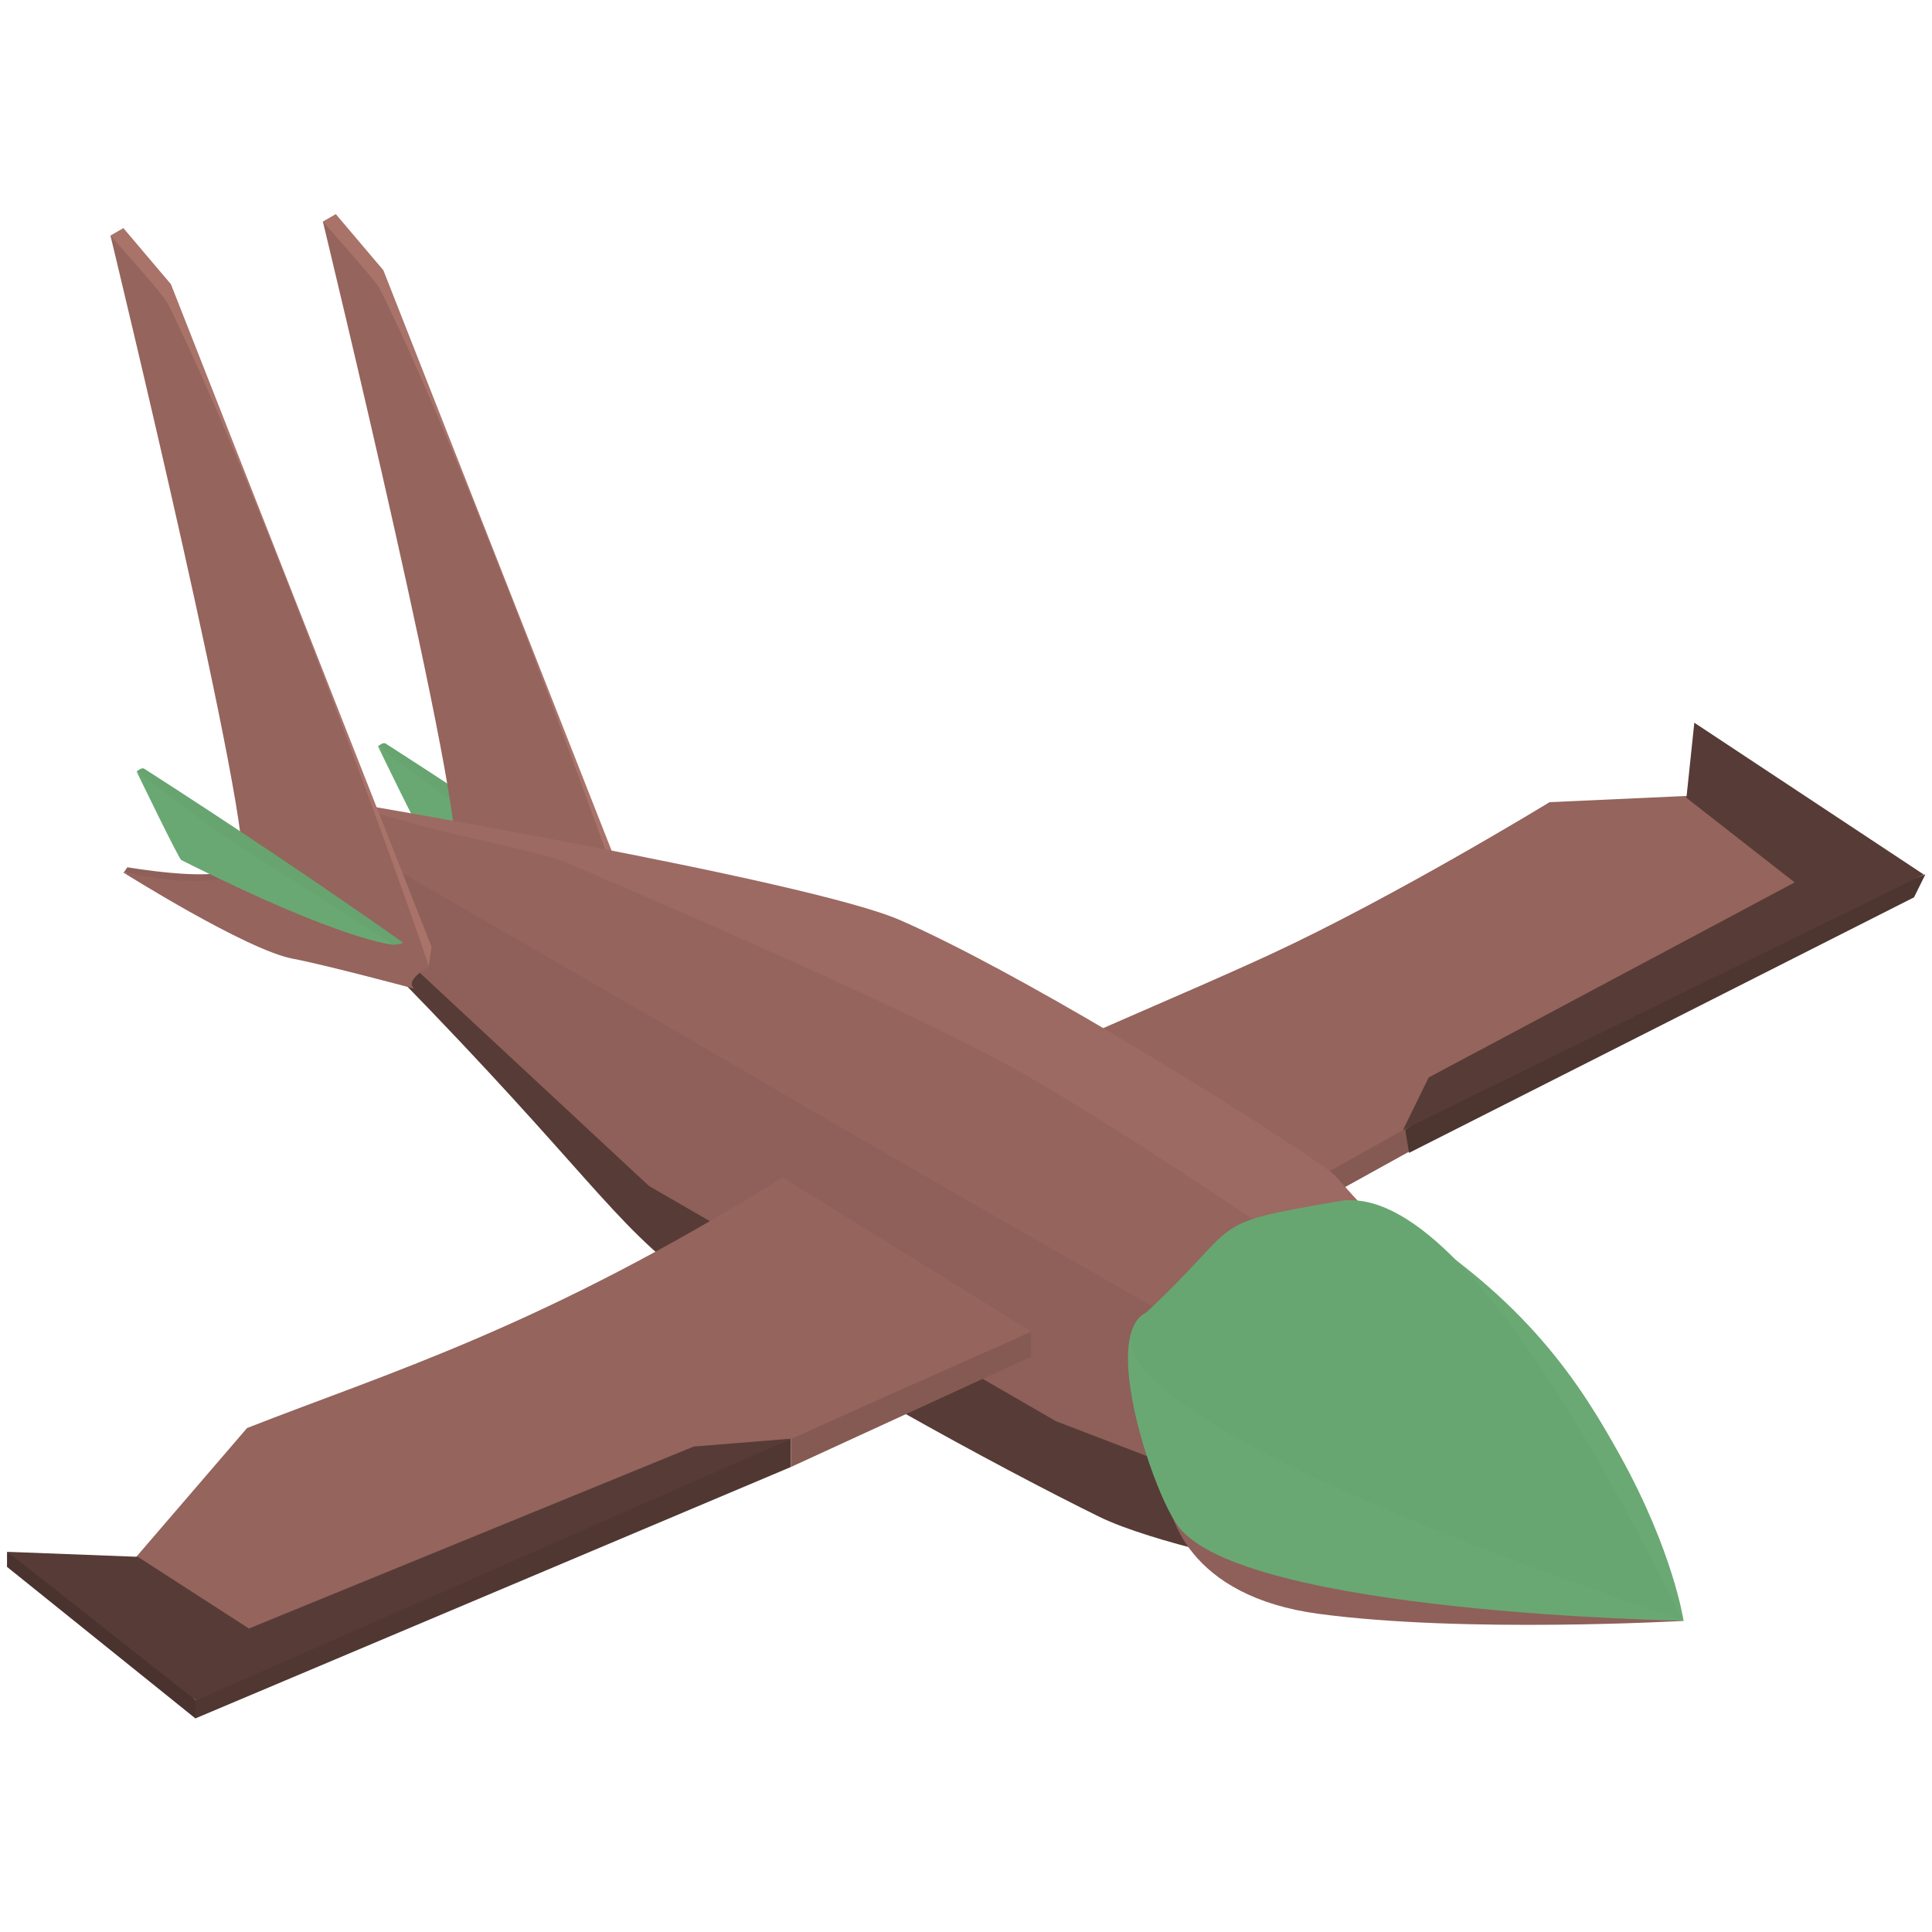 <?xml version='1.0' encoding='utf-8'?>
<ns0:svg xmlns:ns0="http://www.w3.org/2000/svg" xmlns:ns1="http://www.serif.com/" width="100%" height="100%" viewBox="0 0 3000 3000" version="1.1" xml:space="preserve" style="fill-rule:evenodd;clip-rule:evenodd;stroke-linejoin:round;stroke-miterlimit:2;">
    <ns0:g transform="matrix(1.71,0,0,1.71,-7.02,-433.722)">
        <ns0:g id="Wing-L" ns1:id="Wing L" transform="matrix(0.987,0.292,-0.453,0.953,1155.48,1105.89)">
            <ns0:g id="wing-2" transform="matrix(2.552,-0.204,0.613,2.552,-1282.67,-703.664)">
                <ns0:path d="M489.18,360.218L492.156,369.25L433.623,419.907L425.77,404.194" style="fill:rgb(133,90,83);" />
            </ns0:g>
            <ns0:g id="wing-4" transform="matrix(2.67,-3.94864e-16,-3.79946e-16,2.67,-1414.03,-608.947)">
                <ns0:path d="M602.999,282.081L718.862,155.376L718.996,147.095C678.382,182.732 627.174,235.594 598.5,275.131L602.999,282.081Z" style="fill:rgb(77,53,48);" />
            </ns0:g>
            <ns0:g id="wing-1" transform="matrix(1.536,1.316,3.507,-1.117,897.168,129.866)">
                <ns0:path d="M-5.485,-273.299C-3.504,-273.299 -250.333,-23.848 -250.333,-23.848L-303.638,-41.737L-301.032,-74.111C-301.032,-74.111 -251.766,-120.909 -221.932,-156.253C-201.062,-180.979 -176.14,-213.836 -162.112,-229.076L-5.485,-273.299Z" style="fill:rgb(148,100,93);fill-rule:nonzero;" />
            </ns0:g>
            <ns0:g id="wing-3" transform="matrix(4.666,-0.12,7.237,-3.346,-4693.29,1210.73)">
                <ns0:path d="M389.868,433.237L426.707,412.583L475.442,397.709L549.806,319.308L574.312,303.425L479.524,409.061L389.868,433.237Z" style="fill:rgb(87,59,54);" />
            </ns0:g>
        </ns0:g>
        <ns0:g id="Tail-L" ns1:id="Tail L" transform="matrix(1,0,0,1,1056.89,1197.12)">
            <ns0:g id="tail-accent-2" transform="matrix(3.145,0,0,3.145,-1207.18,-767.963)">
                <ns0:path d="M158.249,159.665C158.864,159.188 159.796,158.467 160.451,158.887C185.618,175.049 210.49,191.687 234.94,208.915C235.622,209.395 233.392,209.615 232.562,209.697L189.141,186.562L158.249,159.665Z" style="fill:rgb(103,164,112);" />
            </ns0:g>
            <ns0:g id="tail-accent-1" transform="matrix(1.722,0.994,-9.56024e-17,1.989,-1018.73,-1157.19)">
                <ns0:path d="M315.227,369.76C315.227,369.76 289.437,381.514 203.076,387.094C201.782,387.177 179.534,358.437 179.534,358.437C179.534,358.437 211.151,363.441 227.086,364.771C249.701,366.658 315.227,369.76 315.227,369.76Z" style="fill:rgb(106,168,115);" />
            </ns0:g>
            <ns0:g id="tail-1" transform="matrix(3.01,0,0,3.01,-1454.79,-875.872)">
                <ns0:path d="M230.95,44.387L234.861,42.129L249.206,59.056L327.835,258.993L326.984,264.776" style="fill:rgb(169,115,106);" />
            </ns0:g>
            <ns0:g id="tail-2" transform="matrix(1.6,1.181,-0.223,1.976,238.916,446.025)">
                <ns0:path d="M-449.632,13.474C-449.632,13.474 -497.671,31.216 -515.231,38.875C-540.032,49.693 -609.431,55.38 -609.431,55.38C-609.431,55.38 -555.84,33.812 -547.542,16.394C-540.308,1.21 -653.444,-210.789 -653.444,-210.789C-653.444,-210.789 -622.108,-202.209 -619.646,-200.136C-555.001,-145.719 -442.712,-1.192 -443.461,-0.33C-456.353,14.51 -449.632,13.474 -449.632,13.474Z" style="fill:rgb(148,100,93);fill-rule:nonzero;" />
            </ns0:g>
            <ns0:g id="tail-3" transform="matrix(3.01,0,0,3.01,-1682.22,-830.71)">
                <ns0:path d="M246.489,225.723L247.538,224.174C247.538,224.174 273,228.528 278.34,224.779C283.68,221.03 277.441,232.873 277.441,232.873" style="fill:rgb(142,96,89);" />
            </ns0:g>
        </ns0:g>
        <ns0:g id="body" transform="matrix(1,0,0,1,988,1244)">
            <ns0:g id="body-3" transform="matrix(1.083,-0.625,6.01378e-17,1.251,-917.562,-161.801)">
                <ns0:path d="M316.178,165.97C325.996,159.355 224.177,76.043 219.832,60.091C217.29,50.757 215.206,26.127 236.036,40.633C292.25,79.78 539.912,255.613 606.449,316.155C699.037,400.401 869.568,574.951 947.766,657.472C993.627,705.868 947.766,657.472 1075.64,811.282C1051.18,816.049 1027.25,825.961 1006.58,839.885L593.609,503.49L316.178,165.97Z" style="fill:rgb(148,100,93);" />
            </ns0:g>
            <ns0:g id="body-4" transform="matrix(1.083,-0.625,6.01378e-17,1.251,-917.562,-161.801)">
                <ns0:path d="M303.94,91.806C303.94,91.806 202.705,16.8 218.268,27.286C218.268,27.286 617.018,284.732 693.845,352.356C792.332,439.045 960.02,612.418 1035.16,693.673C1076.51,738.382 1035.16,693.673 1144.69,839.885C1124.03,825.961 1100.1,816.049 1075.64,811.282C1075.64,811.282 881.281,596.437 777.11,495.943C680.737,402.97 471.912,221.093 409.927,167.321C398.655,157.542 303.94,91.806 303.94,91.806Z" style="fill:rgb(156,106,98);" />
            </ns0:g>
            <ns0:g id="body-1" transform="matrix(1.083,-0.625,6.01378e-17,1.251,-917.562,-161.801)">
                <ns0:path d="M977.979,908.941C982.746,933.4 992.658,957.329 1006.58,977.996C1006.58,977.996 905.079,909.81 860.37,868.464C779.115,793.323 605.742,625.634 519.053,527.147C451.43,450.32 432.155,404.292 270.961,180.842C260.476,165.28 299.509,198.403 295.919,179.984L977.979,908.941Z" style="fill:rgb(87,59,54);" />
            </ns0:g>
            <ns0:g id="body-2" transform="matrix(1.083,-0.625,6.01378e-17,1.251,-917.562,-161.801)">
                <ns0:path d="M1006.58,839.885C992.658,860.552 982.746,884.481 977.979,908.941L824.17,781.069L482.853,439.752C482.853,439.752 448.747,395.246 284.591,181.035C288.181,162.616 226.756,86.107 237.242,70.545C237.242,70.545 340.237,173.54 519.053,352.356C563.619,396.921 601.213,435.956 860.37,693.673C900.334,733.414 1006.58,839.885 1006.58,839.885Z" style="fill:rgb(142,96,89);" />
            </ns0:g>
        </ns0:g>
        <ns0:g id="Tail-R" ns1:id="Tail R" transform="matrix(1,0,0,1,997.63,1221.92)">
            <ns0:g id="tail-11" ns1:id="tail-1" transform="matrix(3.01,0,0,3.01,-1588.42,-887.966)">
                <ns0:path d="M230.95,44.387L234.861,42.129L249.206,59.056L327.835,258.993L326.984,264.776" style="fill:rgb(169,115,106);" />
            </ns0:g>
            <ns0:g id="tail-21" ns1:id="tail-2" transform="matrix(1.6,1.181,-0.223,1.976,105.289,433.931)">
                <ns0:path d="M-449.632,13.474C-449.632,13.474 -497.671,31.216 -515.231,38.875C-540.032,49.693 -609.431,55.38 -609.431,55.38C-609.431,55.38 -555.84,33.812 -547.542,16.394C-540.308,1.21 -653.444,-210.789 -653.444,-210.789C-653.444,-210.789 -622.108,-202.209 -619.646,-200.136C-555.001,-145.719 -442.712,-1.192 -443.461,-0.33C-456.353,14.51 -449.632,13.474 -449.632,13.474Z" style="fill:rgb(148,100,93);fill-rule:nonzero;" />
            </ns0:g>
            <ns0:g id="tail-accent-21" ns1:id="tail-accent-2" transform="matrix(3.145,0,0,3.145,-1367.12,-769.896)">
                <ns0:path d="M158.249,159.665C158.864,159.188 159.796,158.467 160.451,158.887C185.618,175.049 210.49,191.687 234.94,208.915C235.622,209.395 233.392,209.615 232.562,209.697L189.141,186.562L158.249,159.665Z" style="fill:rgb(103,164,112);" />
            </ns0:g>
            <ns0:g id="tail-accent-11" ns1:id="tail-accent-1" transform="matrix(1.722,0.994,-9.56024e-17,1.989,-1178.67,-1159.12)">
                <ns0:path d="M315.227,369.76C315.227,369.76 289.437,381.514 203.076,387.094C201.782,387.177 179.534,358.437 179.534,358.437C179.534,358.437 211.151,363.441 227.086,364.771C249.701,366.658 315.227,369.76 315.227,369.76Z" style="fill:rgb(106,168,115);" />
            </ns0:g>
        </ns0:g>
        <ns0:g id="helm" transform="matrix(1,0,0,1,860,988)">
            <ns0:g id="helm-4" transform="matrix(2.67,0,0,2.67,-1274.5,-507.159)">
                <ns0:path d="M729.446,466.164C729.446,466.164 654.93,470.462 605.16,463.756C561.82,457.916 552.411,430.869 553.341,416.197C554.423,399.157 729.446,466.164 729.446,466.164Z" style="fill:rgb(142,96,89);" />
            </ns0:g>
            <ns0:g id="helm-3" transform="matrix(1.462,0.844,-8.11625e-17,1.688,235.555,659.792)">
                <ns0:path d="M0,-112.416C-80.486,-114.754 -34.8,-11.222 -15.071,2.34C24.759,29.72 299.13,-103.616 299.13,-103.616C299.13,-103.616 197.541,-106.678 0,-112.416" style="fill:rgb(106,168,115);fill-rule:nonzero;" />
            </ns0:g>
            <ns0:g id="helm-2" transform="matrix(1.462,0.844,-8.11625e-17,1.688,408.263,560.079)">
                <ns0:path d="M0,-112.416C-80.486,-114.754 -34.8,-11.222 -15.071,2.34C24.759,29.72 181.005,14.509 181.005,14.509C181.005,14.509 174.721,-19.399 141.595,-54.597C117.225,-80.492 83.729,-109.984 0,-112.416" style="fill:rgb(106,169,115);fill-rule:nonzero;" />
            </ns0:g>
            <ns0:g id="helm-1" transform="matrix(2.67,0,0,2.67,-1363.04,-558.273)">
                <ns0:path d="M762.527,485.101C762.527,485.101 542.883,414.383 578.453,381.654C614.024,348.924 597.946,350.676 645.422,342.58C692.899,334.483 758.227,479.584 762.527,485.101Z" style="fill:rgb(104,166,113);" />
            </ns0:g>
        </ns0:g>
        <ns0:g id="Wing-R" ns1:id="Wing R" transform="matrix(1,0,0,1,988,1244)">
            <ns0:g id="wing-5" transform="matrix(2.67,0,0,2.67,-1402.5,-763.159)">
                <ns0:path d="M223.24,493.164C227.14,494.471 226.736,496.606 223.24,499.336L159.17,447.8L159.17,442.672L193.747,461.091L223.24,493.164Z" style="fill:rgb(74,50,47);" />
            </ns0:g>
            <ns0:g id="wing-11" ns1:id="wing-1" transform="matrix(0.443,1.762,-2.838,3.004,-820.802,1049.32)">
                <ns0:path d="M-5.485,-273.299C-3.504,-273.299 -216,-38.642 -216,-38.642L-299.229,-32.698L-303.952,-69.027C-265.955,-107.945 -217.701,-150.133 -175.249,-220.298L-5.485,-273.299Z" style="fill:rgb(148,100,93);fill-rule:nonzero;" />
            </ns0:g>
            <ns0:g id="wing-41" ns1:id="wing-4" transform="matrix(2.67,0,0,2.67,-1402.5,-763.159)">
                <ns0:path d="M425.77,404.194L425.77,413.827L223.24,499.336L223.24,486.661" style="fill:rgb(80,55,50);" />
            </ns0:g>
            <ns0:g id="wing-31" ns1:id="wing-3" transform="matrix(0.701,2.786,-4.487,4.75,693.367,-2725.25)">
                <ns0:path d="M389.868,433.237L426.707,412.583L475.442,397.709L549.806,319.308L574.312,303.425L479.524,409.061L389.868,433.237Z" style="fill:rgb(87,59,54);" />
            </ns0:g>
            <ns0:g id="wing-21" ns1:id="wing-2" transform="matrix(2.67,0,0,2.67,-1402.5,-763.159)">
                <ns0:path d="M507.478,367.841L507.478,376.286L425.77,413.827L425.77,404.194" style="fill:rgb(133,90,83);" />
            </ns0:g>
        </ns0:g>
    </ns0:g>
</ns0:svg>